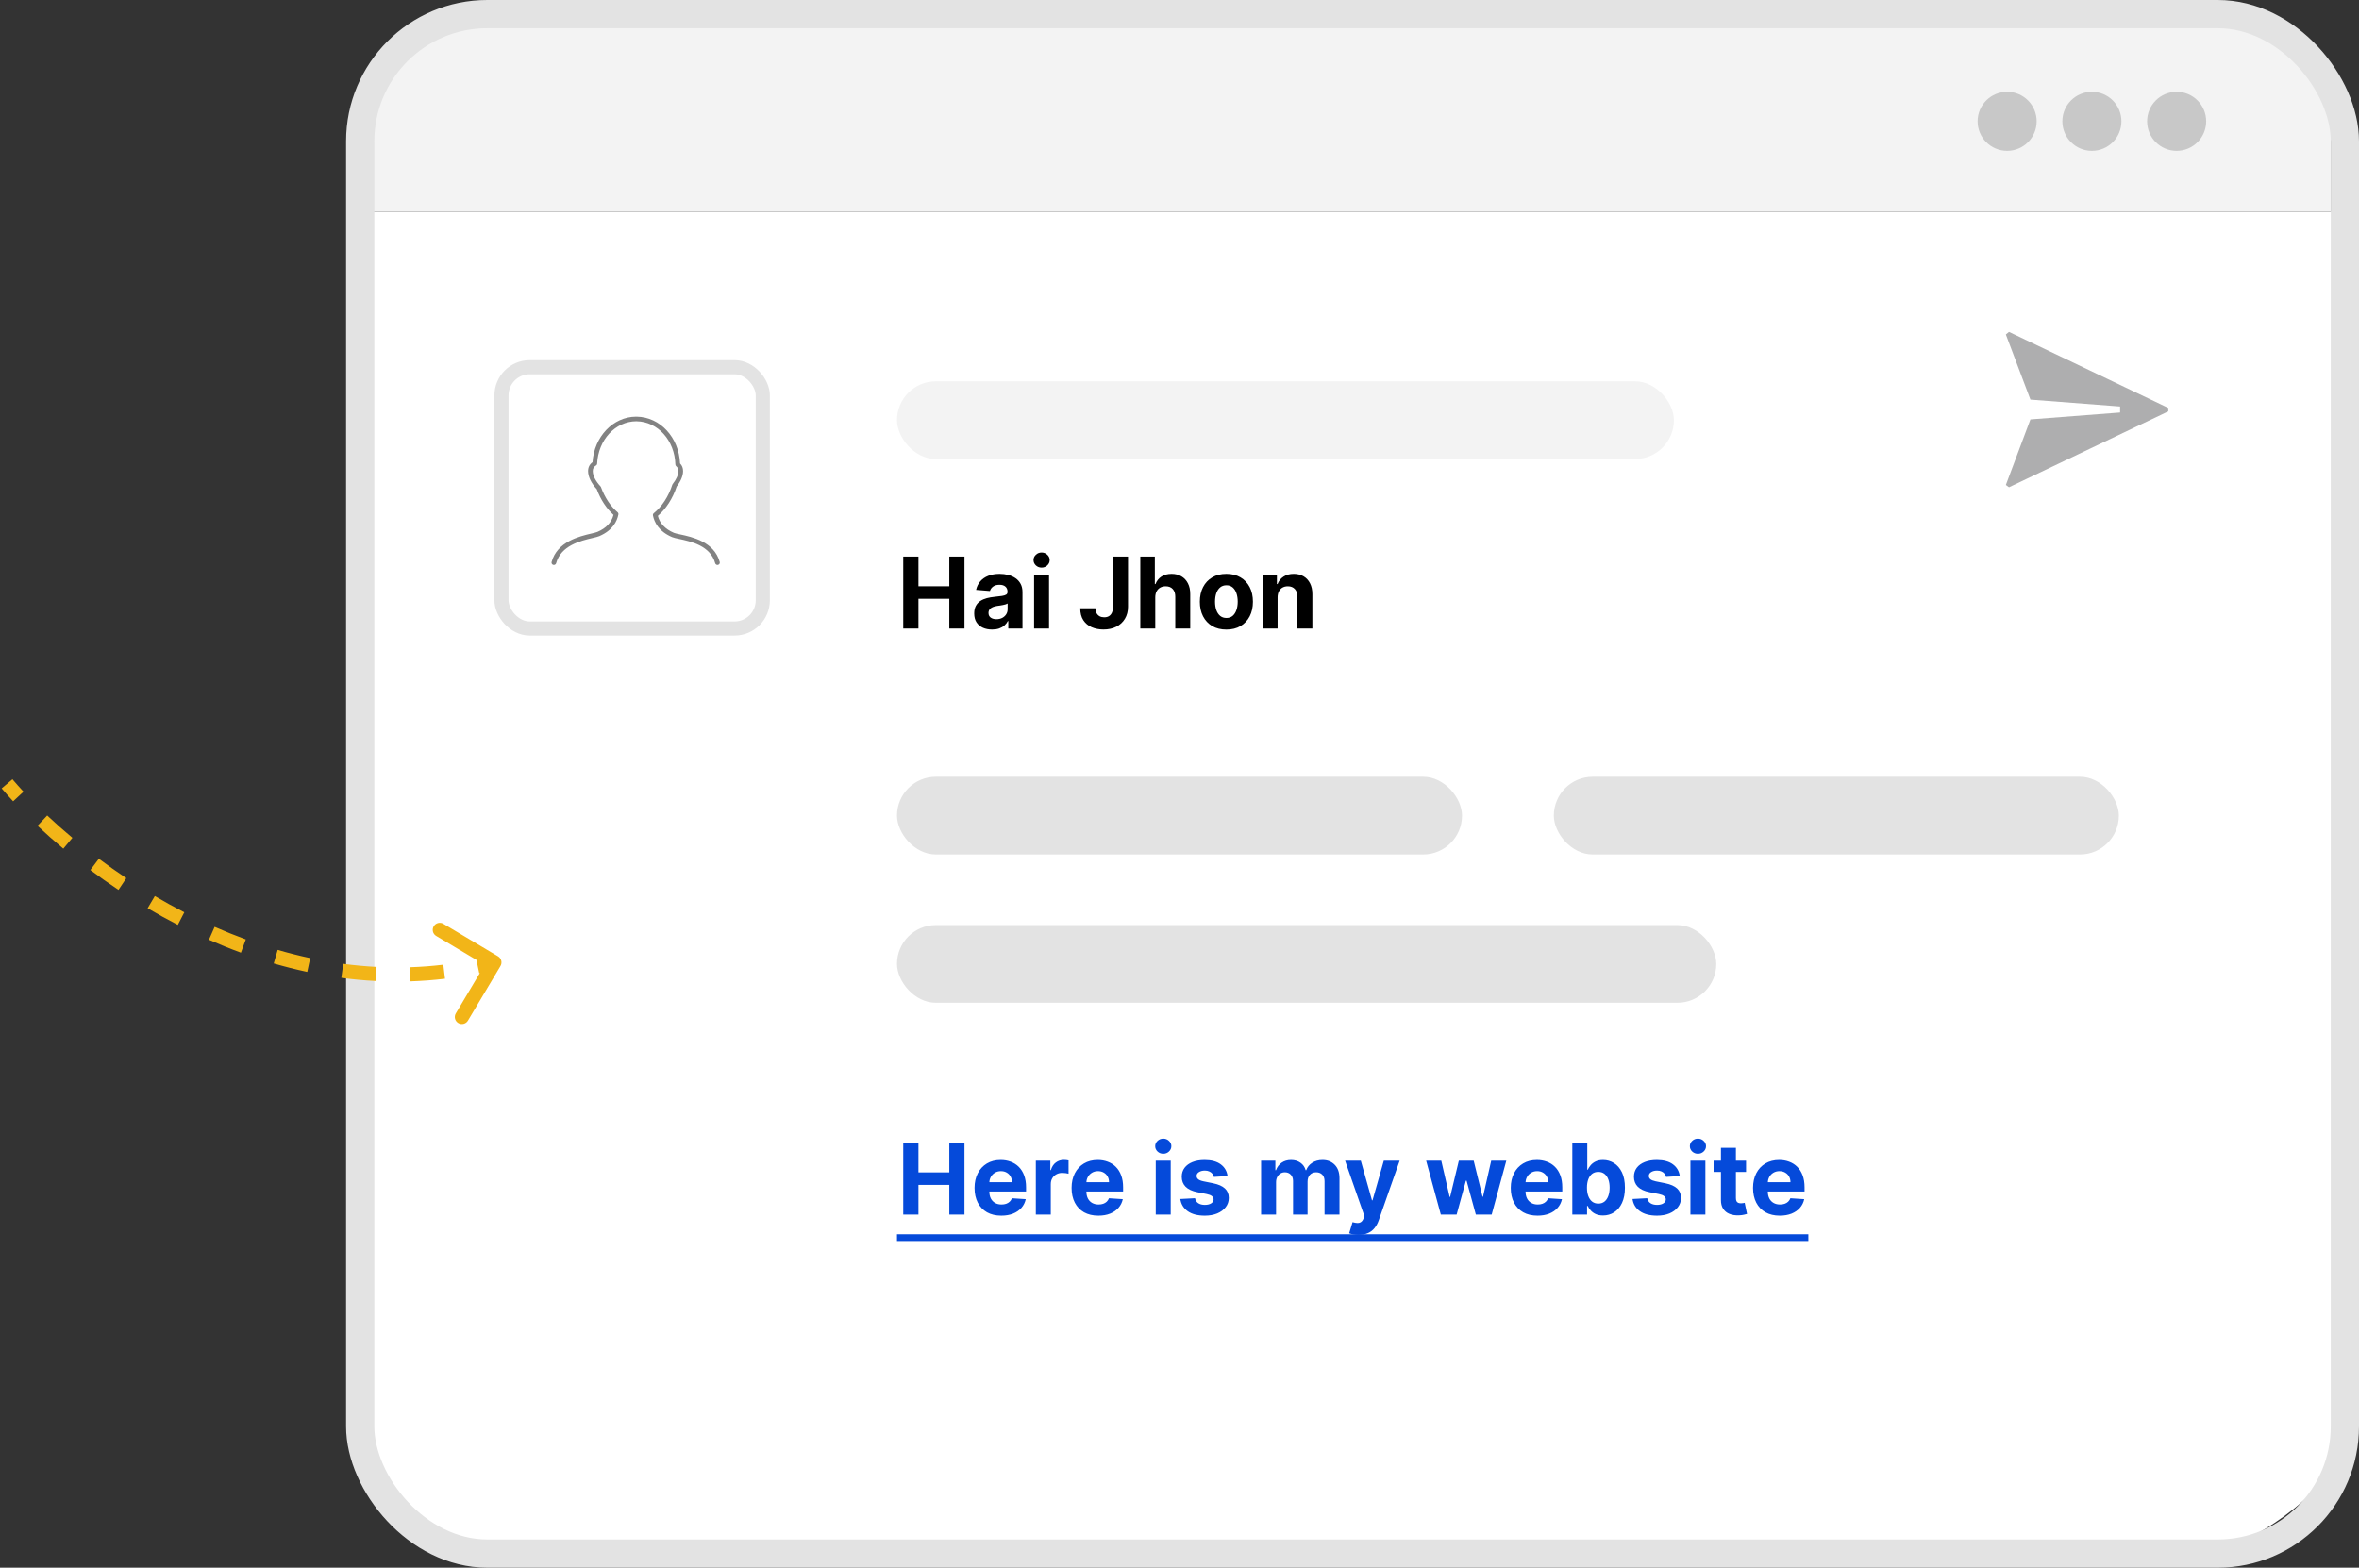 <svg width="334" height="222" viewBox="0 0 334 222" fill="none" xmlns="http://www.w3.org/2000/svg">
<rect x="0" y="0" width="334" height="222" fill="#333333" stroke="none"/>
<path d="M52 18C52 9.716 58.716 3 67 3H315C323.284 3 330 9.716 330 18V30H52V18Z" fill="#F3F3F3"/>
<path d="M52.007 201.867V30H332V201.867C332 210.005 321.334 216.68 316 219H67.007C54.607 219 51.84 207.578 52.007 201.867Z" fill="white"/>
<rect x="51" y="2" width="281" height="218" rx="18" stroke="#E3E3E3" stroke-width="4"/>
<circle cx="284.181" cy="17.181" r="4.181" fill="#C8C8C8"/>
<circle cx="296.181" cy="17.181" r="4.181" fill="#C8C8C8"/>
<circle cx="308.181" cy="17.181" r="4.181" fill="#C8C8C8"/>
<path d="M70.859 136.796C71.142 136.321 70.986 135.707 70.512 135.425L62.779 130.82C62.305 130.537 61.691 130.693 61.408 131.167C61.126 131.642 61.281 132.255 61.756 132.538L68.629 136.631L64.536 143.505C64.253 143.979 64.409 144.593 64.883 144.876C65.358 145.158 65.972 145.003 66.254 144.528L70.859 136.796ZM0.238 111.647C0.736 112.235 1.278 112.845 1.86 113.473L3.327 112.113C2.763 111.505 2.241 110.917 1.762 110.353L0.238 111.647ZM5.312 116.94C6.439 118 7.659 119.086 8.966 120.179L10.25 118.645C8.972 117.576 7.78 116.517 6.682 115.484L5.312 116.94ZM12.795 123.207C14.062 124.154 15.39 125.095 16.775 126.019L17.885 124.355C16.53 123.452 15.232 122.531 13.993 121.605L12.795 123.207ZM20.905 128.613C22.284 129.427 23.709 130.217 25.176 130.973L26.093 129.195C24.661 128.457 23.269 127.686 21.922 126.89L20.905 128.613ZM29.582 133.08C31.057 133.731 32.568 134.343 34.112 134.909L34.801 133.032C33.298 132.481 31.827 131.884 30.389 131.25L29.582 133.08ZM38.757 136.436C40.311 136.888 41.893 137.289 43.502 137.632L43.919 135.676C42.36 135.343 40.824 134.954 39.315 134.515L38.757 136.436ZM48.328 138.469C49.935 138.684 51.563 138.837 53.211 138.922L53.314 136.925C51.722 136.842 50.147 136.694 48.593 136.487L48.328 138.469ZM58.116 138.969C59.731 138.916 61.362 138.795 63.006 138.598L62.769 136.612C61.183 136.802 59.609 136.919 58.05 136.97L58.116 138.969ZM67.85 137.806C68.646 137.64 69.445 137.456 70.246 137.253L69.754 135.315C68.981 135.51 68.21 135.688 67.442 135.848L67.85 137.806Z" fill="#F2B518"/>
<rect x="127" y="110" width="80" height="11" rx="5.5" fill="#E3E3E3"/>
<rect x="127" y="54" width="110" height="11" rx="5.5" fill="#F3F3F3"/>
<rect x="220" y="110" width="80" height="11" rx="5.5" fill="#E3E3E3"/>
<rect x="127" y="131" width="116" height="11" rx="5.5" fill="#E3E3E3"/>
<path d="M127.885 172V161.818H130.038V166.019H134.408V161.818H136.555V172H134.408V167.794H130.038V172H127.885ZM141.771 172.149C140.985 172.149 140.309 171.99 139.742 171.672C139.179 171.35 138.745 170.896 138.44 170.31C138.135 169.72 137.982 169.022 137.982 168.217C137.982 167.431 138.135 166.742 138.44 166.148C138.745 165.555 139.174 165.093 139.727 164.761C140.284 164.43 140.937 164.264 141.686 164.264C142.19 164.264 142.659 164.345 143.093 164.508C143.531 164.667 143.912 164.907 144.237 165.229C144.565 165.55 144.82 165.955 145.002 166.442C145.184 166.926 145.276 167.492 145.276 168.142V168.724H138.827V167.411H143.282C143.282 167.106 143.216 166.836 143.083 166.601C142.951 166.366 142.767 166.182 142.531 166.049C142.299 165.913 142.029 165.845 141.721 165.845C141.399 165.845 141.114 165.92 140.866 166.069C140.621 166.215 140.428 166.412 140.289 166.661C140.15 166.906 140.079 167.179 140.075 167.481V168.729C140.075 169.107 140.145 169.433 140.284 169.708C140.427 169.983 140.627 170.195 140.886 170.344C141.144 170.494 141.451 170.568 141.805 170.568C142.041 170.568 142.256 170.535 142.452 170.469C142.647 170.402 142.815 170.303 142.954 170.17C143.093 170.038 143.199 169.875 143.272 169.683L145.231 169.812C145.131 170.283 144.928 170.694 144.619 171.045C144.314 171.393 143.92 171.665 143.436 171.861C142.955 172.053 142.4 172.149 141.771 172.149ZM146.658 172V164.364H148.711V165.696H148.79C148.93 165.222 149.163 164.864 149.491 164.622C149.82 164.377 150.197 164.254 150.625 164.254C150.731 164.254 150.845 164.261 150.968 164.274C151.091 164.287 151.198 164.306 151.291 164.329V166.208C151.192 166.178 151.054 166.152 150.879 166.129C150.703 166.105 150.542 166.094 150.396 166.094C150.085 166.094 149.806 166.162 149.561 166.298C149.319 166.43 149.127 166.616 148.984 166.854C148.845 167.093 148.776 167.368 148.776 167.68V172H146.658ZM155.511 172.149C154.725 172.149 154.049 171.99 153.482 171.672C152.919 171.35 152.485 170.896 152.18 170.31C151.875 169.72 151.722 169.022 151.722 168.217C151.722 167.431 151.875 166.742 152.18 166.148C152.485 165.555 152.914 165.093 153.468 164.761C154.024 164.43 154.677 164.264 155.426 164.264C155.93 164.264 156.399 164.345 156.833 164.508C157.271 164.667 157.652 164.907 157.977 165.229C158.305 165.55 158.56 165.955 158.742 166.442C158.925 166.926 159.016 167.492 159.016 168.142V168.724H152.568V167.411H157.022C157.022 167.106 156.956 166.836 156.823 166.601C156.691 166.366 156.507 166.182 156.271 166.049C156.039 165.913 155.769 165.845 155.461 165.845C155.14 165.845 154.855 165.92 154.606 166.069C154.361 166.215 154.169 166.412 154.029 166.661C153.89 166.906 153.819 167.179 153.816 167.481V168.729C153.816 169.107 153.885 169.433 154.024 169.708C154.167 169.983 154.367 170.195 154.626 170.344C154.884 170.494 155.191 170.568 155.546 170.568C155.781 170.568 155.996 170.535 156.192 170.469C156.387 170.402 156.555 170.303 156.694 170.17C156.833 170.038 156.939 169.875 157.012 169.683L158.971 169.812C158.872 170.283 158.668 170.694 158.36 171.045C158.055 171.393 157.66 171.665 157.176 171.861C156.696 172.053 156.141 172.149 155.511 172.149ZM163.638 172V164.364H165.756V172H163.638ZM164.702 163.379C164.387 163.379 164.117 163.275 163.892 163.066C163.67 162.854 163.559 162.6 163.559 162.305C163.559 162.014 163.67 161.763 163.892 161.555C164.117 161.343 164.387 161.237 164.702 161.237C165.017 161.237 165.285 161.343 165.507 161.555C165.733 161.763 165.846 162.014 165.846 162.305C165.846 162.6 165.733 162.854 165.507 163.066C165.285 163.275 165.017 163.379 164.702 163.379ZM173.806 166.541L171.867 166.661C171.834 166.495 171.763 166.346 171.654 166.213C171.544 166.077 171.4 165.969 171.221 165.89C171.045 165.807 170.835 165.766 170.59 165.766C170.262 165.766 169.985 165.835 169.759 165.974C169.534 166.11 169.421 166.293 169.421 166.521C169.421 166.704 169.494 166.858 169.64 166.984C169.786 167.11 170.036 167.211 170.391 167.287L171.773 167.565C172.515 167.718 173.069 167.963 173.433 168.301C173.798 168.639 173.98 169.083 173.98 169.634C173.98 170.134 173.833 170.573 173.538 170.951C173.246 171.329 172.845 171.624 172.335 171.836C171.828 172.045 171.243 172.149 170.58 172.149C169.569 172.149 168.763 171.939 168.164 171.518C167.567 171.094 167.217 170.517 167.115 169.788L169.198 169.678C169.261 169.987 169.413 170.222 169.655 170.384C169.897 170.543 170.207 170.623 170.585 170.623C170.956 170.623 171.254 170.552 171.48 170.409C171.708 170.263 171.824 170.076 171.828 169.847C171.824 169.655 171.743 169.498 171.584 169.375C171.425 169.249 171.18 169.153 170.848 169.087L169.526 168.823C168.78 168.674 168.225 168.415 167.86 168.048C167.499 167.68 167.318 167.211 167.318 166.641C167.318 166.15 167.451 165.728 167.716 165.373C167.985 165.018 168.361 164.745 168.845 164.553C169.332 164.36 169.902 164.264 170.555 164.264C171.519 164.264 172.278 164.468 172.832 164.876C173.389 165.283 173.713 165.839 173.806 166.541ZM178.554 172V164.364H180.573V165.711H180.662C180.821 165.263 181.086 164.911 181.458 164.652C181.829 164.393 182.273 164.264 182.79 164.264C183.314 164.264 183.759 164.395 184.127 164.657C184.495 164.915 184.74 165.267 184.863 165.711H184.943C185.098 165.273 185.38 164.924 185.788 164.662C186.199 164.397 186.684 164.264 187.244 164.264C187.957 164.264 188.535 164.491 188.98 164.945C189.427 165.396 189.651 166.036 189.651 166.864V172H187.538V167.282C187.538 166.858 187.425 166.54 187.2 166.327C186.974 166.115 186.693 166.009 186.355 166.009C185.97 166.009 185.67 166.132 185.455 166.377C185.239 166.619 185.132 166.939 185.132 167.337V172H183.078V167.237C183.078 166.863 182.971 166.564 182.755 166.342C182.543 166.12 182.263 166.009 181.915 166.009C181.68 166.009 181.468 166.069 181.279 166.188C181.093 166.304 180.945 166.468 180.836 166.68C180.727 166.889 180.672 167.134 180.672 167.416V172H178.554ZM192.358 174.864C192.089 174.864 191.837 174.842 191.602 174.799C191.37 174.759 191.178 174.708 191.025 174.645L191.503 173.064C191.751 173.14 191.975 173.182 192.174 173.188C192.376 173.195 192.55 173.148 192.696 173.049C192.845 172.95 192.966 172.781 193.059 172.542L193.183 172.219L190.444 164.364H192.671L194.252 169.972H194.331L195.927 164.364H198.17L195.202 172.825C195.059 173.236 194.865 173.594 194.62 173.899C194.378 174.207 194.071 174.444 193.7 174.61C193.329 174.779 192.881 174.864 192.358 174.864ZM204 172L201.922 164.364H204.065L205.248 169.494H205.317L206.55 164.364H208.653L209.906 169.464H209.971L211.134 164.364H213.272L211.199 172H208.957L207.644 167.197H207.55L206.237 172H204ZM217.691 172.149C216.905 172.149 216.229 171.99 215.662 171.672C215.099 171.35 214.664 170.896 214.36 170.31C214.055 169.72 213.902 169.022 213.902 168.217C213.902 167.431 214.055 166.742 214.36 166.148C214.664 165.555 215.094 165.093 215.647 164.761C216.204 164.43 216.857 164.264 217.606 164.264C218.11 164.264 218.579 164.345 219.013 164.508C219.45 164.667 219.832 164.907 220.156 165.229C220.485 165.55 220.74 165.955 220.922 166.442C221.104 166.926 221.195 167.492 221.195 168.142V168.724H214.747V167.411H219.202C219.202 167.106 219.136 166.836 219.003 166.601C218.87 166.366 218.686 166.182 218.451 166.049C218.219 165.913 217.949 165.845 217.641 165.845C217.319 165.845 217.034 165.92 216.786 166.069C216.54 166.215 216.348 166.412 216.209 166.661C216.07 166.906 215.999 167.179 215.995 167.481V168.729C215.995 169.107 216.065 169.433 216.204 169.708C216.347 169.983 216.547 170.195 216.806 170.344C217.064 170.494 217.371 170.568 217.725 170.568C217.961 170.568 218.176 170.535 218.372 170.469C218.567 170.402 218.735 170.303 218.874 170.17C219.013 170.038 219.119 169.875 219.192 169.683L221.151 169.812C221.051 170.283 220.847 170.694 220.539 171.045C220.234 171.393 219.84 171.665 219.356 171.861C218.875 172.053 218.32 172.149 217.691 172.149ZM222.617 172V161.818H224.735V165.646H224.8C224.893 165.441 225.027 165.232 225.203 165.02C225.382 164.804 225.614 164.625 225.899 164.483C226.187 164.337 226.545 164.264 226.972 164.264C227.529 164.264 228.043 164.41 228.514 164.702C228.984 164.99 229.36 165.426 229.642 166.009C229.924 166.589 230.065 167.317 230.065 168.192C230.065 169.044 229.927 169.763 229.652 170.349C229.38 170.933 229.009 171.375 228.539 171.677C228.071 171.975 227.548 172.124 226.968 172.124C226.557 172.124 226.207 172.056 225.919 171.92C225.633 171.785 225.4 171.614 225.218 171.408C225.035 171.2 224.896 170.989 224.8 170.777H224.705V172H222.617ZM224.691 168.182C224.691 168.636 224.753 169.032 224.879 169.37C225.005 169.708 225.188 169.972 225.426 170.161C225.665 170.346 225.955 170.439 226.296 170.439C226.641 170.439 226.933 170.344 227.171 170.156C227.41 169.963 227.591 169.698 227.713 169.36C227.839 169.019 227.902 168.626 227.902 168.182C227.902 167.741 227.841 167.353 227.718 167.018C227.596 166.684 227.415 166.422 227.176 166.233C226.938 166.044 226.644 165.95 226.296 165.95C225.952 165.95 225.66 166.041 225.421 166.223C225.186 166.405 225.005 166.664 224.879 166.999C224.753 167.333 224.691 167.728 224.691 168.182ZM237.832 166.541L235.893 166.661C235.86 166.495 235.788 166.346 235.679 166.213C235.57 166.077 235.425 165.969 235.246 165.89C235.071 165.807 234.86 165.766 234.615 165.766C234.287 165.766 234.01 165.835 233.785 165.974C233.559 166.11 233.447 166.293 233.447 166.521C233.447 166.704 233.52 166.858 233.665 166.984C233.811 167.11 234.062 167.211 234.416 167.287L235.798 167.565C236.541 167.718 237.094 167.963 237.459 168.301C237.823 168.639 238.006 169.083 238.006 169.634C238.006 170.134 237.858 170.573 237.563 170.951C237.272 171.329 236.871 171.624 236.36 171.836C235.853 172.045 235.268 172.149 234.605 172.149C233.594 172.149 232.789 171.939 232.189 171.518C231.592 171.094 231.243 170.517 231.14 169.788L233.223 169.678C233.286 169.987 233.438 170.222 233.68 170.384C233.922 170.543 234.232 170.623 234.61 170.623C234.981 170.623 235.28 170.552 235.505 170.409C235.734 170.263 235.85 170.076 235.853 169.847C235.85 169.655 235.768 169.498 235.609 169.375C235.45 169.249 235.205 169.153 234.874 169.087L233.551 168.823C232.805 168.674 232.25 168.415 231.886 168.048C231.524 167.68 231.344 167.211 231.344 166.641C231.344 166.15 231.476 165.728 231.741 165.373C232.01 165.018 232.386 164.745 232.87 164.553C233.357 164.36 233.927 164.264 234.58 164.264C235.545 164.264 236.304 164.468 236.857 164.876C237.414 165.283 237.739 165.839 237.832 166.541ZM239.339 172V164.364H241.457V172H239.339ZM240.403 163.379C240.088 163.379 239.818 163.275 239.593 163.066C239.371 162.854 239.26 162.6 239.26 162.305C239.26 162.014 239.371 161.763 239.593 161.555C239.818 161.343 240.088 161.237 240.403 161.237C240.718 161.237 240.987 161.343 241.209 161.555C241.434 161.763 241.547 162.014 241.547 162.305C241.547 162.6 241.434 162.854 241.209 163.066C240.987 163.275 240.718 163.379 240.403 163.379ZM247.216 164.364V165.955H242.617V164.364H247.216ZM243.661 162.534H245.779V169.653C245.779 169.849 245.809 170.001 245.868 170.111C245.928 170.217 246.011 170.291 246.117 170.335C246.226 170.378 246.352 170.399 246.495 170.399C246.594 170.399 246.694 170.391 246.793 170.374C246.892 170.354 246.969 170.339 247.022 170.33L247.355 171.906C247.249 171.939 247.1 171.977 246.907 172.02C246.715 172.066 246.481 172.094 246.206 172.104C245.696 172.124 245.248 172.056 244.864 171.901C244.483 171.745 244.186 171.503 243.974 171.175C243.762 170.847 243.658 170.432 243.661 169.932V162.534ZM251.993 172.149C251.208 172.149 250.532 171.99 249.965 171.672C249.401 171.35 248.967 170.896 248.662 170.31C248.357 169.72 248.205 169.022 248.205 168.217C248.205 167.431 248.357 166.742 248.662 166.148C248.967 165.555 249.396 165.093 249.95 164.761C250.507 164.43 251.16 164.264 251.909 164.264C252.413 164.264 252.882 164.345 253.316 164.508C253.753 164.667 254.134 164.907 254.459 165.229C254.787 165.55 255.042 165.955 255.225 166.442C255.407 166.926 255.498 167.492 255.498 168.142V168.724H249.05V167.411H253.505C253.505 167.106 253.438 166.836 253.306 166.601C253.173 166.366 252.989 166.182 252.754 166.049C252.522 165.913 252.252 165.845 251.944 165.845C251.622 165.845 251.337 165.92 251.088 166.069C250.843 166.215 250.651 166.412 250.512 166.661C250.373 166.906 250.301 167.179 250.298 167.481V168.729C250.298 169.107 250.368 169.433 250.507 169.708C250.649 169.983 250.85 170.195 251.108 170.344C251.367 170.494 251.673 170.568 252.028 170.568C252.263 170.568 252.479 170.535 252.674 170.469C252.87 170.402 253.037 170.303 253.176 170.17C253.316 170.038 253.422 169.875 253.495 169.683L255.453 169.812C255.354 170.283 255.15 170.694 254.842 171.045C254.537 171.393 254.143 171.665 253.659 171.861C253.178 172.053 252.623 172.149 251.993 172.149Z" fill="#054ADA"/>
<path d="M127 174.784H256.035V175.739H127V174.784Z" fill="#054ADA"/>
<path d="M127.885 89V78.818H130.038V83.019H134.408V78.818H136.555V89H134.408V84.794H130.038V89H127.885ZM140.468 89.144C139.981 89.144 139.547 89.06 139.165 88.891C138.784 88.718 138.483 88.465 138.261 88.13C138.042 87.792 137.933 87.371 137.933 86.867C137.933 86.443 138.01 86.087 138.166 85.798C138.322 85.51 138.534 85.278 138.803 85.102C139.071 84.927 139.376 84.794 139.717 84.704C140.062 84.615 140.423 84.552 140.801 84.516C141.245 84.469 141.603 84.426 141.875 84.386C142.147 84.343 142.344 84.28 142.467 84.197C142.589 84.115 142.651 83.992 142.651 83.829V83.8C142.651 83.485 142.551 83.241 142.352 83.069C142.157 82.897 141.878 82.81 141.517 82.81C141.136 82.81 140.833 82.895 140.607 83.064C140.382 83.23 140.233 83.438 140.16 83.69L138.201 83.531C138.3 83.067 138.496 82.666 138.788 82.328C139.079 81.987 139.455 81.725 139.916 81.543C140.38 81.357 140.917 81.264 141.527 81.264C141.951 81.264 142.357 81.314 142.745 81.413C143.136 81.513 143.482 81.667 143.784 81.876C144.089 82.085 144.329 82.353 144.505 82.681C144.681 83.006 144.768 83.395 144.768 83.849V89H142.76V87.941H142.7C142.578 88.18 142.414 88.39 142.208 88.572C142.003 88.751 141.756 88.892 141.467 88.995C141.179 89.094 140.846 89.144 140.468 89.144ZM141.075 87.683C141.386 87.683 141.661 87.621 141.9 87.499C142.138 87.373 142.326 87.204 142.462 86.992C142.598 86.779 142.665 86.539 142.665 86.271V85.46C142.599 85.503 142.508 85.543 142.392 85.579C142.279 85.613 142.152 85.644 142.009 85.674C141.867 85.701 141.724 85.725 141.582 85.749C141.439 85.769 141.31 85.787 141.194 85.803C140.945 85.84 140.728 85.898 140.543 85.977C140.357 86.057 140.213 86.165 140.11 86.3C140.007 86.433 139.956 86.599 139.956 86.798C139.956 87.086 140.06 87.306 140.269 87.459C140.481 87.608 140.75 87.683 141.075 87.683ZM146.412 89V81.364H148.529V89H146.412ZM147.475 80.379C147.161 80.379 146.891 80.275 146.665 80.066C146.443 79.854 146.332 79.6 146.332 79.305C146.332 79.014 146.443 78.763 146.665 78.555C146.891 78.343 147.161 78.237 147.475 78.237C147.79 78.237 148.059 78.343 148.281 78.555C148.506 78.763 148.619 79.014 148.619 79.305C148.619 79.6 148.506 79.854 148.281 80.066C148.059 80.275 147.79 80.379 147.475 80.379ZM157.583 78.818H159.711V85.918C159.711 86.574 159.563 87.144 159.268 87.628C158.976 88.112 158.57 88.485 158.05 88.746C157.53 89.008 156.925 89.139 156.235 89.139C155.622 89.139 155.065 89.031 154.565 88.816C154.068 88.597 153.673 88.266 153.382 87.822C153.09 87.374 152.946 86.812 152.949 86.136H155.092C155.099 86.405 155.153 86.635 155.256 86.827C155.362 87.016 155.506 87.162 155.689 87.265C155.874 87.364 156.093 87.414 156.345 87.414C156.61 87.414 156.834 87.358 157.016 87.245C157.202 87.129 157.342 86.96 157.439 86.738C157.535 86.516 157.583 86.242 157.583 85.918V78.818ZM163.569 84.585V89H161.451V78.818H163.509V82.711H163.598C163.771 82.26 164.049 81.907 164.434 81.652C164.818 81.394 165.3 81.264 165.88 81.264C166.411 81.264 166.873 81.38 167.267 81.612C167.665 81.841 167.973 82.171 168.192 82.602C168.414 83.029 168.524 83.541 168.52 84.138V89H166.402V84.516C166.406 84.045 166.286 83.679 166.044 83.417C165.806 83.155 165.471 83.024 165.04 83.024C164.752 83.024 164.497 83.085 164.275 83.208C164.056 83.331 163.883 83.51 163.757 83.745C163.635 83.977 163.572 84.257 163.569 84.585ZM173.637 89.149C172.865 89.149 172.197 88.985 171.634 88.657C171.074 88.326 170.641 87.865 170.336 87.275C170.031 86.682 169.879 85.994 169.879 85.212C169.879 84.423 170.031 83.733 170.336 83.144C170.641 82.55 171.074 82.09 171.634 81.761C172.197 81.43 172.865 81.264 173.637 81.264C174.41 81.264 175.076 81.43 175.636 81.761C176.199 82.09 176.633 82.55 176.938 83.144C177.243 83.733 177.396 84.423 177.396 85.212C177.396 85.994 177.243 86.682 176.938 87.275C176.633 87.865 176.199 88.326 175.636 88.657C175.076 88.985 174.41 89.149 173.637 89.149ZM173.647 87.508C173.999 87.508 174.292 87.409 174.527 87.21C174.762 87.008 174.94 86.733 175.059 86.385C175.182 86.037 175.243 85.641 175.243 85.197C175.243 84.753 175.182 84.356 175.059 84.008C174.94 83.66 174.762 83.385 174.527 83.183C174.292 82.981 173.999 82.88 173.647 82.88C173.293 82.88 172.994 82.981 172.752 83.183C172.514 83.385 172.333 83.66 172.21 84.008C172.091 84.356 172.031 84.753 172.031 85.197C172.031 85.641 172.091 86.037 172.21 86.385C172.333 86.733 172.514 87.008 172.752 87.21C172.994 87.409 173.293 87.508 173.647 87.508ZM180.891 84.585V89H178.773V81.364H180.791V82.711H180.881C181.05 82.267 181.333 81.915 181.731 81.657C182.129 81.395 182.611 81.264 183.178 81.264C183.708 81.264 184.17 81.38 184.565 81.612C184.959 81.844 185.266 82.176 185.485 82.606C185.703 83.034 185.813 83.544 185.813 84.138V89H183.695V84.516C183.698 84.048 183.579 83.684 183.337 83.422C183.095 83.157 182.762 83.024 182.338 83.024C182.052 83.024 181.801 83.085 181.582 83.208C181.366 83.331 181.197 83.51 181.075 83.745C180.955 83.977 180.894 84.257 180.891 84.585Z" fill="black"/>
<path d="M287.479 59.391L300.176 58.416V57.564L287.479 56.589L284 47.366L284.445 47L307 57.767V58.253L284.445 69L284 68.674L287.479 59.391Z" fill="#AEAEAF"/>
<rect x="71" y="52" width="37" height="37" rx="4" stroke="#E3E3E3" stroke-width="2"/>
<g clip-path="url(#clip0_185_328)">
<path d="M78.333 79.989C78.419 80.011 78.509 79.999 78.586 79.955C78.662 79.912 78.718 79.84 78.741 79.757C79.428 77.234 82.219 76.581 83.886 76.19C84.305 76.092 84.635 76.015 84.849 75.923C86.749 75.112 87.368 73.806 87.554 72.853C87.565 72.796 87.561 72.737 87.541 72.683C87.522 72.629 87.488 72.58 87.444 72.542C86.454 71.702 85.62 70.44 85.093 68.988C85.078 68.947 85.055 68.908 85.025 68.876C84.328 68.13 83.928 67.342 83.928 66.714C83.928 66.347 84.069 66.101 84.385 65.915C84.433 65.888 84.472 65.849 84.501 65.802C84.529 65.755 84.545 65.702 84.547 65.648C84.695 62.305 87.113 59.673 90.08 59.656L90.151 59.661C93.132 59.702 95.536 62.389 95.622 65.78C95.623 65.826 95.634 65.872 95.655 65.913C95.675 65.955 95.704 65.992 95.74 66.022C95.949 66.196 96.046 66.416 96.046 66.716C96.046 67.241 95.762 67.888 95.246 68.535C95.221 68.566 95.202 68.601 95.19 68.638C94.656 70.303 93.699 71.772 92.564 72.671C92.517 72.708 92.482 72.758 92.461 72.813C92.44 72.869 92.435 72.93 92.446 72.988C92.631 73.94 93.251 75.246 95.15 76.058C95.375 76.154 95.724 76.229 96.166 76.323C97.817 76.675 100.581 77.265 101.259 79.757C101.27 79.798 101.29 79.837 101.316 79.871C101.343 79.906 101.376 79.934 101.414 79.956C101.452 79.977 101.494 79.991 101.537 79.997C101.581 80.002 101.625 79.999 101.667 79.988C101.709 79.977 101.749 79.958 101.784 79.931C101.819 79.905 101.848 79.872 101.87 79.835C101.891 79.798 101.906 79.756 101.911 79.714C101.917 79.671 101.914 79.627 101.903 79.586C101.119 76.707 97.989 76.04 96.307 75.681C95.917 75.598 95.581 75.526 95.416 75.456C94.177 74.925 93.412 74.117 93.142 73.05C94.294 72.077 95.257 70.576 95.808 68.892C96.392 68.144 96.714 67.373 96.714 66.715C96.714 66.276 96.57 65.91 96.284 65.624C96.126 61.946 93.46 59.05 90.151 59.003L90.052 59.002C86.803 59.019 84.126 61.839 83.892 65.453C83.475 65.755 83.263 66.178 83.263 66.716C83.263 67.492 83.709 68.421 84.489 69.272C85.028 70.731 85.865 72.013 86.86 72.91C86.591 73.981 85.826 74.791 84.584 75.322C84.423 75.391 84.103 75.467 83.733 75.553C82.038 75.95 78.886 76.688 78.097 79.587C78.074 79.671 78.087 79.761 78.131 79.836C78.175 79.911 78.248 79.966 78.333 79.989Z" fill="#828282"/>
</g>
<defs>
<clipPath id="clip0_185_328">
<rect width="24" height="21" fill="white" transform="translate(78 59)"/>
</clipPath>
</defs>
</svg>
